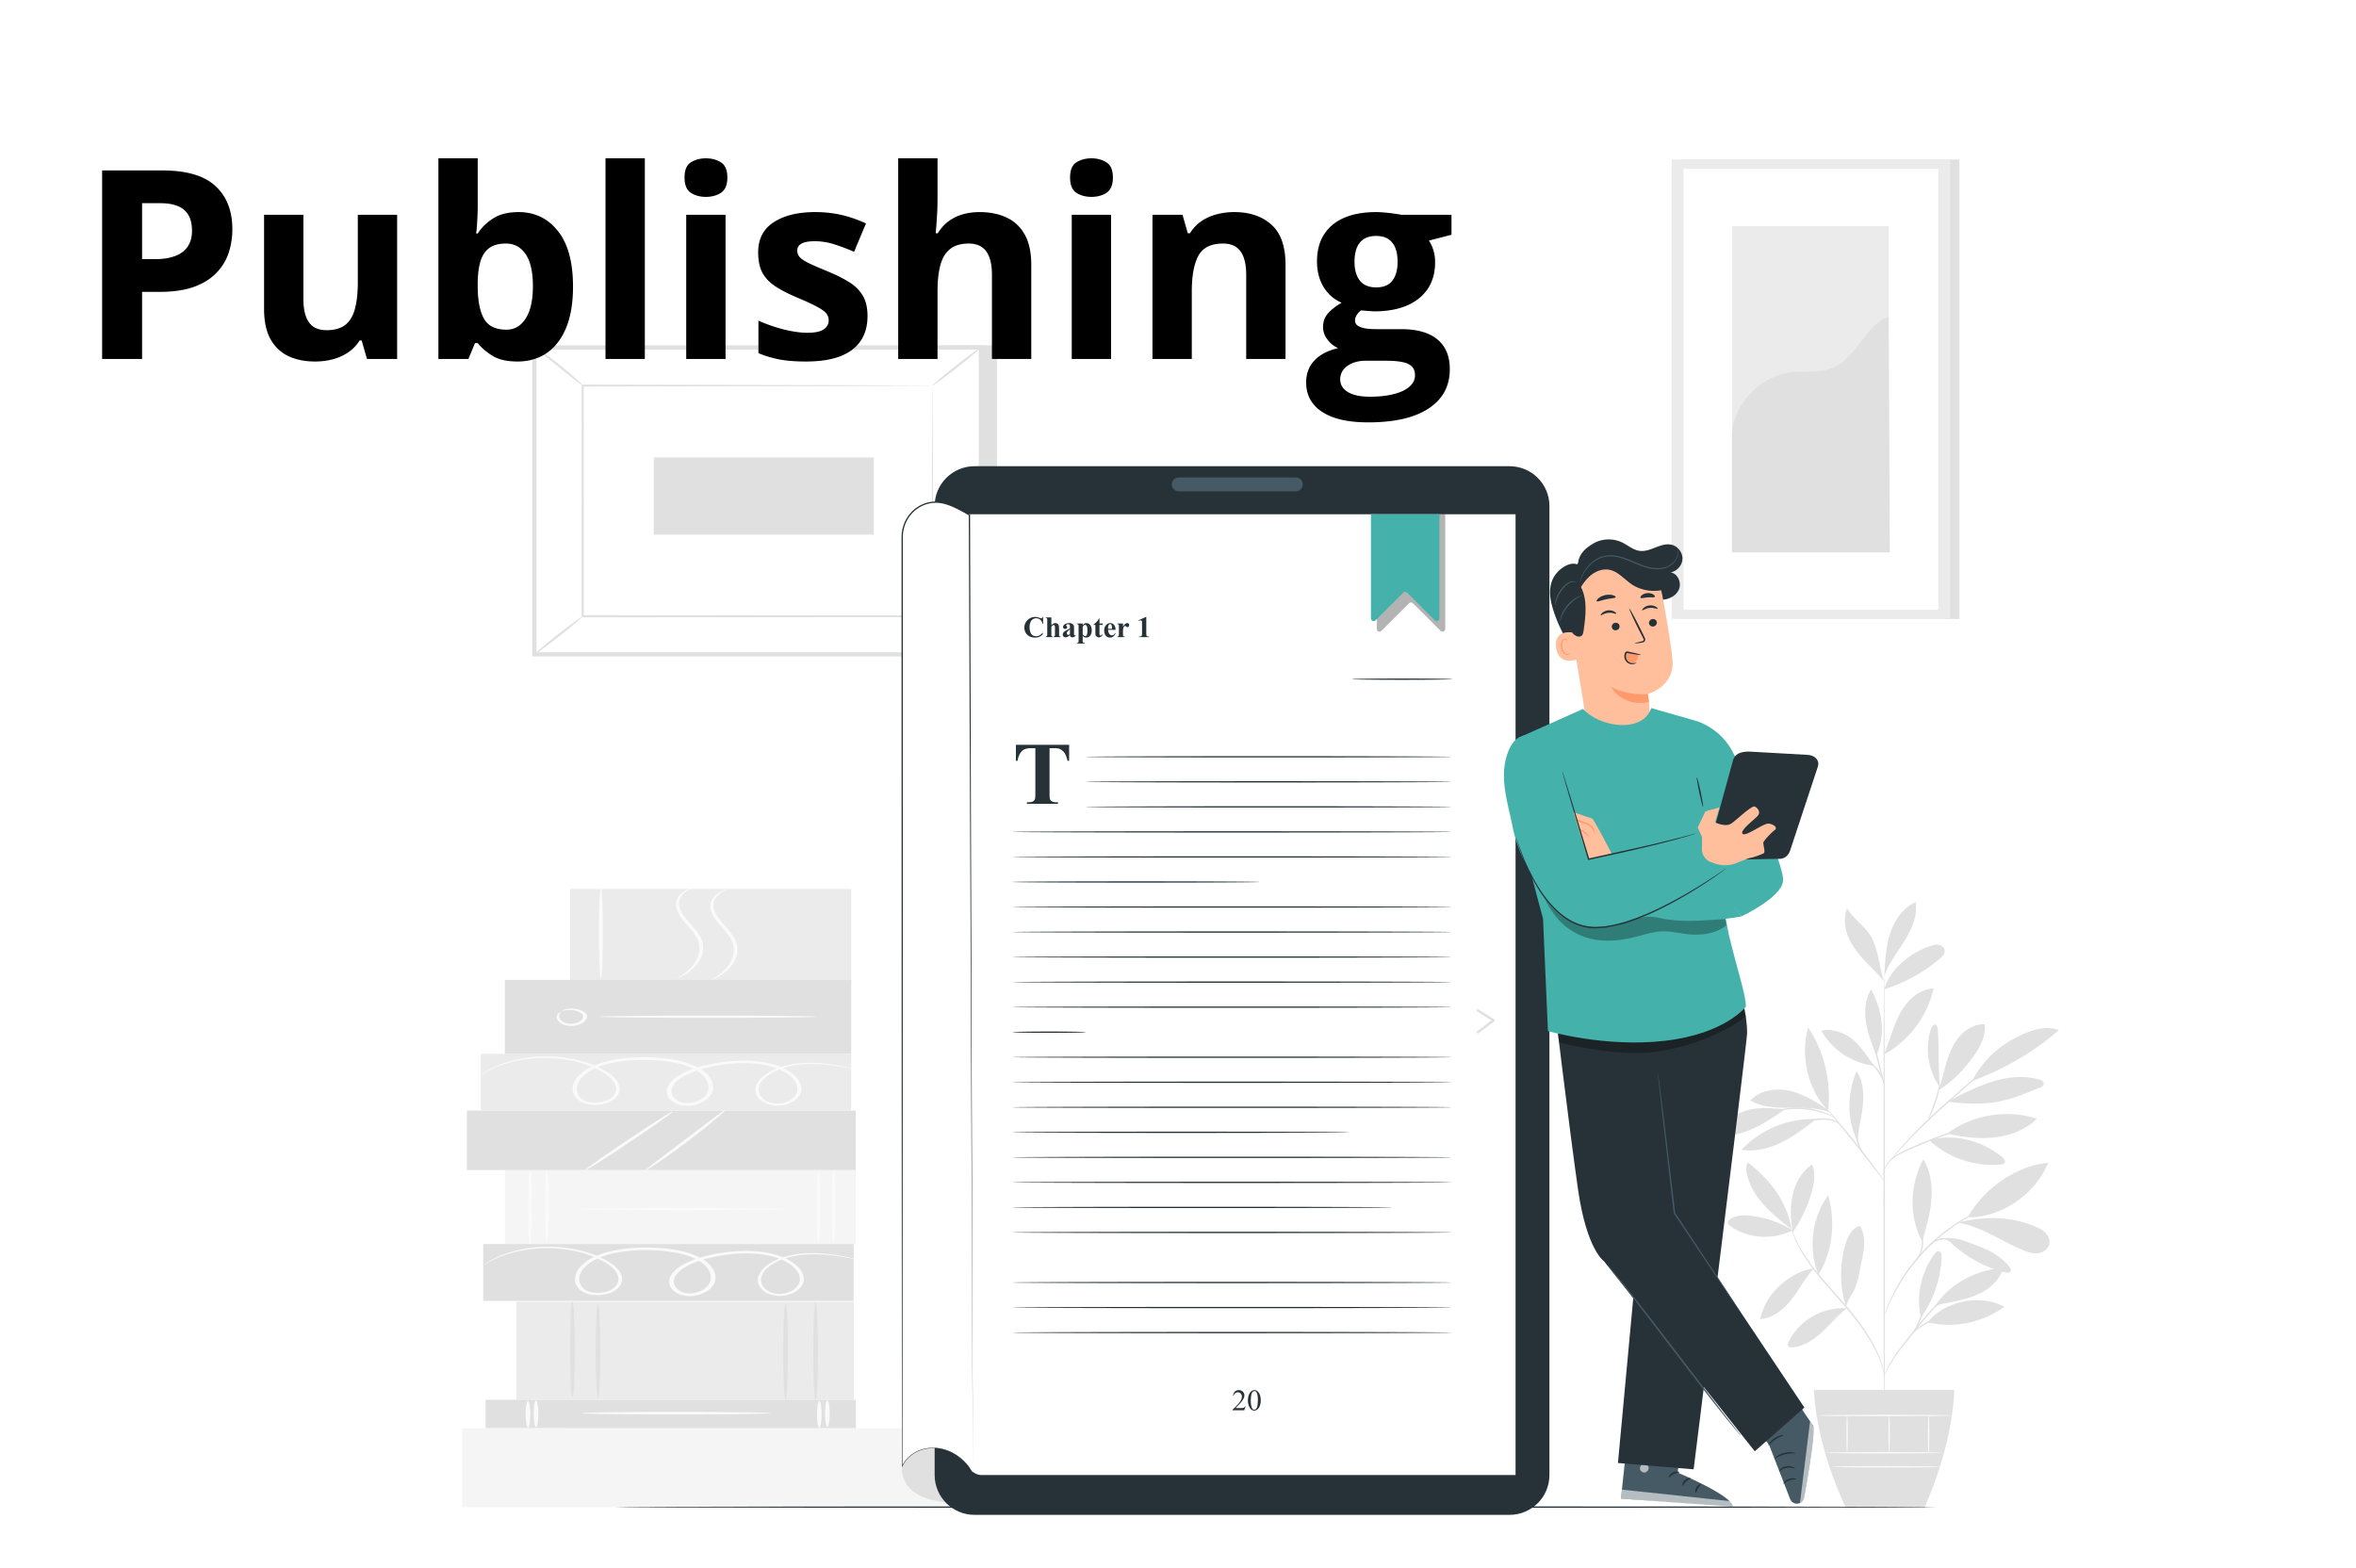 <svg xmlns="http://www.w3.org/2000/svg" width="571" height="380" fill="none"><g filter="url(#a)"><path fill="#fff" d="M4 4h563v372H4z"/></g><path fill="#EBEBEB" d="M206.304 238.168v-22.706h-68.123v22.706z"/><path fill="#F5F5F5" d="M207.389 301.506v-17.929h-85.042v17.929z"/><path fill="#FAFAFA" d="M128.491 301.714c.262 0 .473-4.1.473-9.156 0-5.059-.211-9.158-.473-9.158s-.473 4.099-.473 9.158c-.002 5.056.21 9.156.473 9.156M132.523 300.721c.262 0 .475-3.878.475-8.66 0-4.784-.212-8.661-.475-8.661-.261 0-.473 3.877-.473 8.661 0 4.782.212 8.66.473 8.66M190.62 293.054c0-.15-11.264-.272-25.157-.272-13.897 0-25.16.122-25.16.272s11.263.272 25.16.272c13.893 0 25.157-.122 25.157-.272M198.397 301.507c.262 0 .475-3.93.475-8.777 0-4.848-.212-8.777-.475-8.777-.261 0-.473 3.929-.473 8.777s.212 8.777.473 8.777M202.047 301.506c.261 0 .475-4.029.475-8.997 0-4.97-.212-8.998-.475-8.998-.262 0-.474 4.027-.474 8.998 0 4.968.212 8.997.474 8.997"/><path fill="#E0E0E0" d="M207.389 283.589v-14.403h-94.238v14.403z"/><path fill="#FAFAFA" d="M156.433 283.678c.101.047 1.33-.711 3.21-1.988a181 181 0 0 0 7.094-5.107c2.689-2.033 5.033-3.911 6.671-5.293 1.64-1.382 2.582-2.266 2.477-2.309-.108-.044-1.243.76-3.019 2.083l-6.884 5.189-6.863 5.197c-1.744 1.337-2.79 2.181-2.686 2.228M141.677 283.741c.198.097 5.166-3.043 11.09-7.016 5.928-3.974 10.57-7.274 10.372-7.371s-5.164 3.043-11.092 7.017c-5.924 3.972-10.568 7.272-10.37 7.37"/><path fill="#E0E0E0" d="M207.456 346.184v-6.889h-89.774v6.889z"/><path fill="#FAFAFA" d="M129.912 345.898c.311 0 .565-1.445.565-3.227s-.253-3.228-.565-3.228-.565 1.446-.565 3.228c.001 1.782.254 3.227.565 3.227M127.959 346.039c.312 0 .565-1.445.565-3.228s-.253-3.228-.565-3.228-.565 1.445-.565 3.228.254 3.228.565 3.228M200.515 345.898c.312 0 .565-1.445.565-3.227s-.253-3.228-.565-3.228-.564 1.446-.564 3.228c-.001 1.782.251 3.227.564 3.227M198.56 346.039c.311 0 .565-1.445.565-3.228s-.252-3.228-.565-3.228c-.311 0-.565 1.445-.565 3.228s.253 3.228.565 3.228M186.834 342.532c0-.18-10.283-.325-22.963-.325-12.685 0-22.965.145-22.965.325 0 .178 10.28.324 22.965.324 12.681-.001 22.963-.146 22.963-.324"/><path fill="#E0E0E0" d="M206.881 315.313v-13.779h-89.774v13.779z"/><path fill="#FAFAFA" d="M208.031 305.409q.012-.016-.487-.16a31 31 0 0 0-1.495-.393 42 42 0 0 0-6.087-1.001c-2.692-.22-6.303-.282-9.877.806-1.753.539-3.422 1.356-4.691 2.442-1.241 1.083-2.038 2.498-1.632 3.969.215.732.747 1.454 1.65 2.052.878.598 2.286 1.038 3.786.988 1.504-.038 2.862-.535 3.805-1.18.95-.646 1.603-1.474 1.738-2.35.356-1.746-.926-3.558-3.096-4.883-2.136-1.372-5.328-2.208-8.627-2.422-3.321-.226-6.756.076-10.015.714-3.259.646-6.477 1.695-8.749 3.377-1.115.836-1.921 1.874-2.039 2.975-.167 1.097.443 2.277 1.911 3.096.731.407 1.751.681 2.809.707a8.1 8.1 0 0 0 2.935-.475c1.732-.618 2.839-1.674 3.304-2.78.843-2.252-.708-4.599-3.54-6.069-2.839-1.483-6.558-2.142-10.107-2.363-3.572-.206-7.167-.053-10.478.593-3.297.63-6.264 1.876-7.971 3.558-1.736 1.645-2.306 3.726-.998 5.474.614.865 2.001 1.633 3.661 1.78 1.618.173 3.273-.083 4.522-.627 2.534-1.154 2.956-3.136 2.139-4.642-.831-1.55-2.645-2.738-4.526-3.661-3.838-1.862-8.38-2.667-12.31-2.747-3.972-.081-7.312.548-9.754 1.272-2.46.736-4.08 1.571-5.086 2.166-.494.304-.857.544-1.074.717q-.34.255-.318.267c.115.089 1.798-1.504 6.675-2.924a32.2 32.2 0 0 1 9.528-1.136c3.801.112 8.172.925 11.819 2.733 1.795.897 3.481 2.043 4.21 3.455.733 1.366.257 3.133-1.868 4.071-1.039.451-2.465.66-3.774.511-1.332-.128-2.387-.71-2.935-1.464-1.133-1.531-.637-3.427.98-4.937 1.587-1.546 4.306-2.687 7.429-3.281 3.118-.604 6.587-.749 10.009-.547 3.398.214 6.885.85 9.47 2.209 2.553 1.315 3.947 3.474 3.195 5.446-.407.965-1.37 1.868-2.798 2.375-1.402.534-3.233.518-4.378-.152-1.159-.644-1.721-1.642-1.568-2.583.101-.957.797-1.871 1.808-2.634 2.058-1.538 5.115-2.558 8.215-3.175 3.137-.62 6.422-.912 9.544-.707 3.117.199 6.034.956 8.024 2.218 2.023 1.22 3.192 2.875 2.89 4.436-.219 1.516-2.23 2.993-4.656 3.087-1.196.046-2.342-.292-3.116-.806-.789-.511-1.288-1.16-1.488-1.81-.39-1.329.304-2.641 1.448-3.667 1.169-1.029 2.737-1.823 4.393-2.349 3.35-1.063 6.87-1.054 9.512-.873 2.693.2 4.713.599 6.064.872 1.351.284 2.047.457 2.065.432"/><path fill="#EBEBEB" d="M206.918 339.406v-23.905h-81.756v23.905z"/><path fill="#E0E0E0" d="M138.747 338.585c.312 0 .565-5.179.565-11.569s-.253-11.571-.565-11.571-.565 5.179-.565 11.571c0 6.389.254 11.569.565 11.569M144.943 338.881c.312 0 .565-5.114.565-11.42 0-6.309-.253-11.422-.565-11.422s-.564 5.113-.564 11.422c0 6.307.252 11.42.564 11.42M197.677 339.65c.313 0 .565-5.385.565-12.028s-.252-12.028-.565-12.028c-.311 0-.565 5.384-.565 12.028 0 6.642.253 12.028.565 12.028M190.391 339.327c.311 0 .565-5.246.565-11.718 0-6.473-.253-11.718-.565-11.718s-.564 5.245-.564 11.718c0 6.471.253 11.718.564 11.718"/><path fill="#EBEBEB" d="M206.305 269.196v-13.778h-89.774v13.778z"/><path fill="#FAFAFA" d="M207.456 259.293q.01-.016-.487-.16-.495-.15-1.496-.393a42 42 0 0 0-6.085-1.001c-2.692-.22-6.303-.282-9.877.806-1.754.539-3.422 1.356-4.691 2.442-1.241 1.083-2.038 2.498-1.632 3.969.215.732.747 1.455 1.65 2.052.878.598 2.286 1.038 3.786.988 1.504-.038 2.862-.535 3.805-1.18.952-.645 1.603-1.474 1.738-2.35.354-1.747-.926-3.558-3.096-4.883-2.136-1.372-5.328-2.208-8.627-2.422-3.321-.226-6.756.077-10.015.714-3.259.645-6.477 1.696-8.75 3.377-1.116.836-1.921 1.874-2.04 2.975-.165 1.097.443 2.277 1.912 3.095.73.408 1.751.681 2.809.708a8.2 8.2 0 0 0 2.935-.475c1.731-.618 2.839-1.674 3.303-2.78.844-2.252-.707-4.599-3.539-6.069-2.839-1.484-6.559-2.142-10.107-2.363-3.573-.206-7.168-.053-10.478.593-3.298.63-6.265 1.877-7.972 3.559-1.736 1.645-2.305 3.726-.998 5.473.615.866 2.002 1.634 3.661 1.781 1.619.173 3.274-.083 4.523-.627 2.533-1.154 2.956-3.136 2.138-4.642-.831-1.551-2.645-2.738-4.525-3.661-3.839-1.862-8.38-2.667-12.311-2.747-3.972-.082-7.311.548-9.753 1.272-2.461.736-4.081 1.57-5.086 2.166-.495.304-.857.544-1.075.717-.224.169-.332.259-.316.266.115.09 1.798-1.503 6.675-2.923a32.2 32.2 0 0 1 9.528-1.136c3.801.111 8.173.925 11.819 2.733 1.793.897 3.481 2.042 4.21 3.455.733 1.366.257 3.133-1.868 4.072-1.039.45-2.465.66-3.774.511-1.331-.128-2.387-.71-2.935-1.464-1.132-1.531-.637-3.428.981-4.938 1.587-1.545 4.306-2.686 7.428-3.28 3.118-.605 6.587-.75 10.009-.548 3.398.215 6.885.851 9.47 2.21 2.554 1.314 3.947 3.474 3.195 5.445-.407.966-1.37 1.869-2.8 2.376-1.402.534-3.232.517-4.378-.153-1.158-.643-1.721-1.641-1.567-2.582.102-.957.796-1.871 1.808-2.635 2.059-1.537 5.114-2.558 8.215-3.174 3.136-.621 6.422-.912 9.545-.707 3.117.199 6.034.956 8.024 2.218 2.023 1.22 3.192 2.875 2.89 4.435-.219 1.516-2.23 2.994-4.656 3.087-1.196.046-2.342-.292-3.117-.806-.789-.512-1.288-1.161-1.488-1.81-.391-1.329.304-2.641 1.447-3.667 1.17-1.029 2.737-1.823 4.393-2.349 3.35-1.063 6.87-1.055 9.512-.873 2.694.2 4.713.599 6.065.872 1.349.283 2.045.456 2.065.431"/><path fill="#F5F5F5" d="M237.058 365.331v-19.145H112v19.145z"/><path fill="#E0E0E0" d="M206.304 255.418v-17.906h-83.956v17.906z"/><path fill="#FAFAFA" d="M164.219 237.062c.03.022.547-.156 1.334-.582.791-.42 1.849-1.104 2.784-2.086.947-.976 1.755-2.253 2.015-3.737.256-1.473-.138-3.166-1.35-4.726-1.169-1.564-2.613-2.923-3.462-4.259-.882-1.322-1.179-2.616-.788-3.647.361-1.04 1.246-1.777 1.978-2.188.736-.421 1.296-.556 1.255-.602-.011-.022-.634.045-1.5.443-.858.388-1.91 1.149-2.387 2.262-.514 1.113-.255 2.515.621 3.903.845 1.403 2.286 2.789 3.412 4.299 1.163 1.503 1.54 3.061 1.352 4.471-.201 1.409-.904 2.642-1.738 3.601-1.685 1.939-3.68 2.766-3.526 2.848M172.526 237.465c.03.022.547-.157 1.335-.582.789-.422 1.849-1.104 2.783-2.087.947-.975 1.756-2.254 2.016-3.736.255-1.474-.137-3.167-1.35-4.727-1.169-1.564-2.613-2.923-3.463-4.259-.882-1.322-1.178-2.615-.787-3.646.361-1.04 1.246-1.778 1.978-2.189.736-.421 1.295-.556 1.255-.601-.011-.023-.635.045-1.5.442-.858.387-1.91 1.15-2.387 2.262-.514 1.113-.255 2.515.619 3.903.845 1.403 2.288 2.789 3.412 4.3 1.163 1.503 1.54 3.06 1.353 4.471-.202 1.41-.905 2.642-1.739 3.601-1.684 1.938-3.678 2.766-3.525 2.848M145.637 237.168c.261 0 .474-4.931.474-11.011 0-6.083-.211-11.011-.474-11.011-.262 0-.474 4.929-.474 11.011-.001 6.08.212 11.011.474 11.011M135.875 245.28c-.033-.019-.304.073-.574.346a1.26 1.26 0 0 0-.305 1.299c.186.544.769 1.228 2.047 1.582 1.283.375 3.031.109 4.083-.539 1.085-.628 1.48-1.643.779-2.364-.666-.719-1.879-1.028-2.832-1.113-.984-.08-1.791.058-2.248.225-.466.167-.613.325-.58.344.073.084 1.011-.426 2.7-.191.794.115 1.736.42 2.175.957.467.525.177 1.257-.678 1.765-.852.51-2.111.705-3.045.458-.951-.232-1.519-.761-1.748-1.212-.474-.96.376-1.518.226-1.557M197.901 246.438c0-.15-11.769-.273-26.283-.273-14.518 0-26.286.122-26.286.273 0 .15 11.766.272 26.286.272 14.514 0 26.283-.122 26.283-.272"/><path fill="#E0E0E0" d="M474.885 38.673h-67.502v111.346h67.502z"/><path fill="#EBEBEB" d="M472.64 38.673h-67.502v111.346h67.502z"/><path fill="#fff" d="M469.766 40.93h-61.754v106.831h61.754z"/><path fill="#EBEBEB" d="M457.743 54.813H419.77v79.066h37.973z"/><path fill="#E0E0E0" d="M419.769 105.9c-.087-7.386 6.577-14.597 13.917-15.627 3.499-.492 7.218.2 10.488-1.136 5.838-2.385 7.694-10.114 13.57-12.406l.268 57.149H419.77zM434.441 298.205a24.15 24.15 0 0 0-10.317-3.538c-1.685-.173-3.527-.124-4.88.894-.287.216-.567.536-.502.888.047.259.267.448.477.607 4.198 3.191 10.548 3.594 15.222 1.149M434.178 297.914c-2.336-1.817-4.685-3.646-6.664-5.842-1.978-2.198-3.586-4.806-4.177-7.7-.179-.877-.235-1.88.33-2.576 5.311 4.134 9.484 9.48 10.511 16.118"/><path fill="#E0E0E0" d="M434.387 298.165c-.401-2.895-.544-5.872.123-8.718.668-2.846 2.221-5.571 4.66-7.194.918 2.138.523 4.6-.123 6.835a33.2 33.2 0 0 1-4.621 9.695M439.595 307.463c-3.161.383-5.914 2.043-8.274 4.172a15.6 15.6 0 0 0-4.733 8.096c3.1-.19 5.731-2.369 7.638-4.812s3.23-5.124 5.325-7.409M440.724 308.95c-2.546-6.249-1.623-13.78 2.357-19.235 1.8 6.383 1.139 13.593-2.357 19.235M447.604 317.114a14.9 14.9 0 0 0-8.276 1.932 14.83 14.83 0 0 0-5.833 6.16c-.175.348-.329.791-.095 1.103.203.27.597.296.936.274 2.78-.179 5.244-1.847 7.278-3.745s3.805-4.091 6.053-5.733M447.385 316.668a26.1 26.1 0 0 1-.262-14.627c.518-1.883 1.385-3.865 3.133-4.748.149-.076.323-.143.479-.084.148.055.235.207.303.349.622 1.294.802 2.764.738 4.196-.064 1.433-.362 2.845-.66 4.249-.55 2.596-.843 5.386-2.272 7.625a16 16 0 0 0-.909 1.675c-.27.569-.272.77-.52 1.222M465.596 319.373c-1.35-5.115.082-11.315 3.317-15.507.238-.308.554-.639.943-.604.595.055.75.846.723 1.441a27.97 27.97 0 0 1-4.983 14.67M467.238 320.491c6.236 1.617 13.389.045 18.575-3.765a15.1 15.1 0 0 0-10.055-1.229c-3.36.765-6.429 2.265-8.52 4.994M468.622 317.086c3.492-5.674 10.187-9.377 16.857-9.714-.768 2.703-2.997 4.805-5.513 6.075s-5.324 1.822-8.092 2.358c-1.076.208-2.554.437-3.252 1.281M465.943 300.562c.946-3.229 1.897-6.486 2.156-9.839s-.22-6.853-1.966-9.731c-3.262 6.29-3.592 13.639-.288 19.907M476.925 295.03c3.815-6.909 11.597-12.427 19.473-13.201-3.039 7.538-11.324 13.363-19.473 13.201M474.525 296.384c5.689.863 10.536 4.484 15.853 6.679 1.137.47 2.364.843 3.584.684 1.22-.16 2.424-.975 2.698-2.171.227-.993-.227-2.047-.942-2.774-.715-.728-1.66-1.183-2.603-1.574-5.791-2.402-12-2.463-18.1-1.006"/><path fill="#E0E0E0" d="M471.233 300.361c1.288.367 1.728 1.032 2.748 1.898a29.7 29.7 0 0 0 12.021 6.153c.459.114 1.061.159 1.289-.254.199-.361-.053-.799-.311-1.12-1.848-2.304-4.484-3.88-7.259-4.91-2.773-1.029-5.177-2.27-8.489-2.004M467.519 276.345c4.626 4.303 11.142 6.511 17.441 5.913.287-.028.599-.073.794-.284.439-.476-.088-1.211-.599-1.608-5.128-3.984-11.339-5.635-17.636-4.021"/><path fill="#E0E0E0" d="M471.923 274.738c6.115-4.568 14.5-5.947 21.764-3.578-2.741 2.692-6.543 4.14-10.371 4.537s-7.661-.026-11.393-.959M470.172 263.704c-.504-5.1-.176-9.127-.532-14.251-.028-.409-.117-.902-.501-1.049-.535-.206-.981.45-1.156.994-1.525 4.723-.691 10.141 2.182 14.194"/><path fill="#E0E0E0" d="M469.804 264.267c3.469-2.138 6.071-4.93 8.478-8.212 1.675-2.283 3.087-5.019 2.706-7.821-2.351-.047-4.586 1.246-6.115 3.026-1.53 1.781-2.439 4.007-3.118 6.251s-1.155 4.55-1.951 6.756M478.134 261.96A68.4 68.4 0 0 0 499 249.7c-2.493-1-5.346-.402-7.838.601-5.693 2.29-10.344 6.156-13.137 11.605M472.146 267.058c3.852.42 7.765.692 11.586.056 3.757-.626 7.307-2.109 10.817-3.581.291-.122.607-.269.734-.557.139-.312-.009-.692-.263-.922-.254-.229-.593-.339-.922-.431-3.816-1.064-7.935-.566-11.689.696s-6.833 2.761-10.263 4.739M450.152 276.519c-2.628-5.285-2.457-11.455-.187-16.903 1.598 2.427 1.793 5.517 1.501 8.405-.291 2.887-1.174 5.86-1.231 8.761M439.655 271.243c-6.562-.124-13.125 2.661-17.58 7.463 3.275.512 6.648-.329 9.626-1.779 2.979-1.449 5.626-3.483 8.25-5.502M432.596 268.891c-3.21-.259-6.298-.655-9.384.287-3.087.943-5.896 3.082-7.153 6.044 3.002.337 6.046-.413 8.797-1.655 2.753-1.243 5.255-2.964 7.74-4.676M443.046 268.999c-2.887-1.885-5.853-3.805-9.214-4.586s-7.259-.204-9.603 2.321c2.721 1.592 6.024 1.779 9.178 1.777 3.156-.002 7.025-.038 10 1.011"/><path fill="#E0E0E0" d="M443.064 269.15c-4.937-4.83-6.808-13.507-4.822-20.112 3.88 5.875 5.617 13.124 4.822 20.112M456.638 255.464c.931-2.157 1.586-4.42 2.421-6.616s1.873-4.355 3.452-6.099 3.76-3.042 6.114-3.157c-1.473 6.647-5.904 12.586-11.866 15.907M454.181 258.316c-1.541-2.113-3.321-4.982-5.41-6.559-2.089-1.578-4.81-2.532-7.36-1.927 2.593 4.62 7.493 7.876 12.77 8.486M454.673 255.641c-1.01-2.558-2.027-5.141-2.436-7.86-.408-2.717-.16-5.62 1.235-7.991 2.71 5.105 3.583 10.583 1.339 15.908M456.662 239.79c1.535-5.061 6.185-8.786 11.204-10.496.633-.216 1.303-.396 1.964-.294s1.309.552 1.448 1.204c.183.861-.531 1.633-1.202 2.205a38.2 38.2 0 0 1-13.414 7.381M456.718 235.651c.195-3.262.4-6.572 1.464-9.664s3.118-5.991 6.103-7.343c.508 3.295-.951 6.573-2.711 9.408-1.759 2.836-3.879 5.512-4.936 8.675M456.638 237.898c-1.268-3.687-1.4-8.372-3.616-11.585-1.548-2.245-4.03-3.775-5.364-6.154-.887 2.221-.616 4.782.312 6.987s2.459 4.102 4.099 5.848 3.045 3.057 4.569 4.904"/><path fill="#E0E0E0" d="M456.662 346.499c-.098 0-.183-24.6-.191-54.94-.007-30.35.068-54.946.166-54.946s.184 24.596.19 54.946c.008 30.339-.066 54.94-.165 54.94"/><path fill="#E0E0E0" d="M478.236 272.807c.007.024-.324.146-.928.347l-2.554.859a149 149 0 0 0-8.324 3.101c-3.18 1.36-6.178 2.464-7.886 3.938-.853.727-1.343 1.515-1.585 2.089-.245.578-.289.931-.321.925q-.017-.004.01-.258c.028-.166.072-.413.182-.717.208-.607.684-1.449 1.546-2.227.858-.78 2.053-1.481 3.422-2.119a106 106 0 0 1 4.497-1.96 103 103 0 0 1 8.381-3.011 69 69 0 0 1 2.592-.752c.617-.161.961-.239.968-.215"/><path fill="#E0E0E0" d="M485.307 255.499c.008.009-.082.104-.26.276l-.792.742-2.957 2.677-9.843 8.734c-3.843 3.409-7.163 6.665-9.464 9.117a111 111 0 0 0-2.679 2.947l-.715.814c-.166.185-.257.278-.267.27-.01-.007.063-.115.211-.315.15-.198.367-.492.665-.858a66 66 0 0 1 2.6-3.029c2.259-2.502 5.561-5.797 9.411-9.211 3.856-3.401 7.365-6.455 9.914-8.657l3.032-2.593.837-.691c.193-.156.3-.232.307-.223"/><path fill="#E0E0E0" d="M467.306 271.393c-.1-.044.702-1.892 1.502-4.227.808-2.336 1.187-4.306 1.289-4.29.093.01-.134 2.038-.951 4.404a29 29 0 0 1-1.195 2.957c-.35.737-.601 1.176-.645 1.156M456.685 286.283c-.02.015-.23-.23-.592-.684l-1.517-1.938a663 663 0 0 0-5.009-6.386 656 656 0 0 0-5.105-6.312l-1.551-1.912c-.362-.455-.553-.714-.535-.73s.246.213.641.64.955 1.056 1.637 1.84a196 196 0 0 1 5.192 6.253 196 196 0 0 1 4.932 6.456 89 89 0 0 1 1.427 2.007c.328.479.5.751.48.766"/><path fill="#E0E0E0" d="M451.955 280.232c-.058.063-1.32-1.43-1.982-3.697-.487-1.597-.509-3.059-.449-3.727l.158.012c-.071.285-.122.435-.151.431s-.029-.163-.006-.456l.158.013c.057.663.159 2.073.633 3.625.638 2.197 1.735 3.738 1.639 3.799M445.848 272.576c-.046.049-.452-.46-1.384-.801-.924-.356-2.315-.434-3.841-.304a24 24 0 0 0-3.869.623c-.976.241-1.573.43-1.592.38-.016-.042.553-.316 1.525-.623.97-.304 2.354-.621 3.909-.734 1.544-.133 3.008-.014 3.963.425.968.428 1.321 1.025 1.289 1.034M444.401 270.722c-.028.055-.806-.322-2.12-.769a22 22 0 0 0-5.289-1.085 22 22 0 0 0-5.393.273c-1.367.244-2.193.499-2.212.44-.008-.024.192-.107.562-.239.368-.137.915-.293 1.601-.448 1.368-.313 3.321-.542 5.47-.381 2.147.166 4.042.686 5.347 1.203.655.256 1.172.493 1.515.684.345.187.53.3.519.322M456.638 262.876c-.096.024-.788-2.372-1.546-5.351-.759-2.98-1.296-5.415-1.2-5.439.095-.024.787 2.371 1.546 5.351.757 2.98 1.295 5.415 1.2 5.439"/><path fill="#E0E0E0" d="M456.735 262.876c-.106.034-.551-1.566-1.713-3.204-1.131-1.671-2.574-2.51-2.522-2.593.019-.037.418.108.974.5.557.386 1.247 1.042 1.84 1.889 1.206 1.705 1.508 3.402 1.421 3.408M456.663 333.384c-.039.006-.111-.591-.39-1.636-.274-1.045-.792-2.526-1.649-4.259-1.706-3.474-4.809-7.878-8.753-12.289-1.955-2.225-3.85-4.324-5.459-6.333-1.612-2.007-2.937-3.919-3.904-5.611-.97-1.69-1.601-3.14-1.971-4.163-.18-.513-.314-.914-.387-1.191-.078-.275-.113-.422-.101-.425.032-.011.212.563.619 1.565a30.4 30.4 0 0 0 2.058 4.087c.988 1.663 2.324 3.546 3.943 5.532 1.615 1.988 3.514 4.076 5.471 6.305 3.955 4.422 7.051 8.882 8.712 12.413.835 1.762 1.322 3.272 1.557 4.335.114.533.191.948.219 1.234.035.285.047.435.035.436"/><path fill="#E0E0E0" d="M476.157 311.443c.012.026-.361.214-1.022.572-.654.367-1.585.932-2.65 1.745s-2.256 1.881-3.48 3.164c-1.221 1.286-2.48 2.779-3.764 4.379-2.568 3.211-4.97 6.051-6.408 8.319a34 34 0 0 0-1.608 2.738c-.351.664-.537 1.037-.563 1.025-.011-.005.022-.104.095-.288.076-.183.179-.458.343-.797a26 26 0 0 1 1.52-2.812c1.396-2.322 3.778-5.202 6.342-8.407 1.287-1.604 2.56-3.1 3.806-4.384 1.246-1.282 2.469-2.343 3.566-3.138a18.7 18.7 0 0 1 2.737-1.668c.338-.169.614-.272.798-.351.184-.075.283-.109.288-.097"/><path fill="#E0E0E0" d="M476.539 318.561c.004.052-.825.152-2.16.312-1.33.171-3.182.393-5.122 1.005-1.933.627-3.539 1.583-4.586 2.398-1.057.814-1.556 1.487-1.605 1.448-.017-.013.087-.196.32-.495.231-.302.61-.705 1.126-1.148 1.03-.884 2.651-1.898 4.636-2.541 1.987-.627 3.864-.809 5.206-.918 1.347-.096 2.18-.108 2.185-.061"/><path fill="#E0E0E0" d="M463.697 322.943c-.112-.064.861-1.545 1.616-3.538.709-2.011.875-3.773 1.002-3.753.046.005.044.446-.036 1.154a12.4 12.4 0 0 1-.629 2.72 13.2 13.2 0 0 1-1.253 2.495c-.386.6-.659.946-.7.922M482.471 292.332c.004.011-.115.074-.346.183l-1.015.46a22 22 0 0 0-1.592.75c-.61.314-1.322.637-2.063 1.081l-1.178.668c-.409.234-.813.512-1.243.78-.869.525-1.739 1.172-2.667 1.832a50 50 0 0 0-5.567 4.879 50 50 0 0 0-4.705 5.713c-.63.948-1.249 1.836-1.746 2.719-.254.438-.519.849-.74 1.264l-.629 1.197c-.42.753-.719 1.473-1.013 2.092a21 21 0 0 0-.698 1.611l-.427 1.026c-.101.234-.16.355-.172.35-.012-.003.025-.132.104-.374l.365-1.053c.156-.458.361-1.013.645-1.64.277-.629.562-1.36.97-2.126l.613-1.214c.215-.42.476-.839.727-1.282.489-.895 1.103-1.796 1.73-2.756a48 48 0 0 1 4.719-5.774 48 48 0 0 1 5.628-4.896c.941-.657 1.823-1.299 2.704-1.817.437-.265.847-.539 1.262-.768l1.197-.652c.753-.432 1.477-.742 2.098-1.039a18 18 0 0 1 1.623-.698l1.043-.399c.24-.088.368-.128.373-.117"/><path fill="#E0E0E0" d="M467.043 302.633c-.032-.005.14-.602.848-1.259.691-.656 1.951-1.263 3.418-1.307 1.463-.039 2.731.369 3.597.7.871.341 1.377.617 1.36.659-.02.049-.563-.146-1.443-.422-.877-.267-2.117-.62-3.502-.582-1.382.043-2.574.573-3.266 1.142-.707.568-.956 1.104-1.012 1.069M464.736 305.004c-.098-.054.773-1.325.971-3.146.227-1.819-.325-3.255-.218-3.285.04-.016.233.318.402.917.168.595.279 1.462.171 2.409a6.5 6.5 0 0 1-.723 2.306c-.302.543-.569.824-.603.799M439.612 336.909c.532 9.401 3.376 18.963 7.748 28.63h19.016c4.17-9.571 6.816-19.117 7.287-28.63z"/><path fill="#FAFAFA" d="M470.581 352.122c0 .098-6.26.178-13.982.178-7.725 0-13.984-.079-13.984-.178s6.26-.178 13.984-.178c7.722.001 13.982.08 13.982.178M470.156 355.529c0 .098-5.87.178-13.108.178-7.241 0-13.11-.08-13.11-.178s5.869-.178 13.11-.178c7.239 0 13.108.079 13.108.178M447.666 343.082c.098 0 .178 1.954.178 4.365s-.079 4.364-.178 4.364-.179-1.953-.179-4.364c.001-2.411.081-4.365.179-4.365"/><path fill="#FAFAFA" d="M457.855 343.082c.099 0 .179 2.024.179 4.52 0 2.497-.08 4.52-.179 4.52s-.178-2.023-.178-4.52.08-4.52.178-4.52M467.421 343.006c.098 0 .178 2.064.178 4.61s-.08 4.61-.178 4.61c-.099 0-.179-2.064-.179-4.61s.08-4.61.179-4.61"/><path fill="#FAFAFA" d="M473.059 343.082c0 .098-7.343.178-16.399.178-9.06 0-16.402-.079-16.402-.178s7.342-.178 16.402-.178c9.056 0 16.399.08 16.399.178"/><path fill="#E0E0E0" d="M241.621 83.69v75.077H133.412l-3.899-74.552z"/><path fill="#fff" d="M129.514 84.214v74.394h108.209V84.214z"/><path fill="#E0E0E0" d="M238.237 159.121H129V83.703h109.237zm-108.211-1.023H237.21V84.726H130.026z"/><path fill="#fff" d="M226.003 93.457h-84.77v55.908h84.77z"/><path fill="#E0E0E0" d="M226.003 93.457s-.146.01-.418.015l-1.206.014-4.655.03-17.469.066c-14.95.03-36.11.07-61.023.12l.245-.244.022 55.901v.007l-.267-.266 84.77.054-.213.212.112-40.678.054-11.25.024-2.955c.008-.67.024-1.026.024-1.026s.016.326.023.981l.024 2.916.054 11.202.112 40.81.001.212h-.214l-84.77.054h-.267v-.273l.022-55.901v-.245h.245c24.979.05 46.194.091 61.183.12l17.413.067c2.002.012 3.544.023 4.607.03l1.178.013c.263.004.389.014.389.014"/><path fill="#E0E0E0" d="M129.512 84.006c.046-.058.753.405 1.861 1.2a112 112 0 0 1 4.242 3.224 84 84 0 0 1 4.068 3.447c1.007.92 1.597 1.526 1.549 1.58-.1.113-2.702-2.024-5.952-4.61-3.251-2.583-5.863-4.72-5.768-4.841M237.723 84.215c.092.115-2.457 2.278-5.693 4.83-3.237 2.553-5.935 4.528-6.027 4.413-.091-.115 2.458-2.278 5.695-4.83 3.235-2.553 5.934-4.529 6.025-4.413"/><path fill="#fff" d="m237.637 158.62-12.065-9.745Z"/><path fill="#E0E0E0" d="M225.573 148.876c.093-.115 2.869 1.974 6.2 4.665s5.957 4.965 5.865 5.079c-.093.114-2.869-1.974-6.201-4.666-3.332-2.69-5.957-4.964-5.864-5.078M129.513 158.608c-.091-.115 2.432-2.256 5.634-4.78 3.204-2.525 5.875-4.478 5.966-4.362s-2.431 2.255-5.635 4.78c-3.201 2.524-5.873 4.478-5.965 4.362M158.445 110.876v18.72h53.34v-18.72zM218.658 355.373s-1.543 8.204 12.04 8.841c13.584.637 41.55 1.274 41.55 1.274l-1.758-17.676-43.54-3.026-6.959 5.096z"/><path fill="#263238" d="M365.84 367.178H236.202c-5.346 0-9.68-4.319-9.68-9.646V122.646c0-5.327 4.334-9.646 9.68-9.646H365.84c5.345 0 9.679 4.319 9.679 9.646v234.886c0 5.327-4.334 9.646-9.679 9.646"/><path fill="#fff" d="M367.311 357.518H237.885a3.15 3.15 0 0 1-3.154-3.143V124.653h132.58z"/><path fill="#455A64" d="M314.044 119.102h-28.355a1.69 1.69 0 0 1-1.693-1.687 1.69 1.69 0 0 1 1.693-1.686h28.355a1.69 1.69 0 0 1 1.693 1.686 1.69 1.69 0 0 1-1.693 1.687"/><path fill="#263238" d="M252.811 149.533v1.66h-.138q-.156-.651-.582-.996a1.48 1.48 0 0 0-.964-.346q-.45 0-.825.258a1.5 1.5 0 0 0-.549.674 3 3 0 0 0-.224 1.187q0 .643.164 1.17.164.528.51.798.348.27.9.27.453 0 .831-.197.378-.198.795-.682v.414a2.6 2.6 0 0 1-.841.609 2.6 2.6 0 0 1-1.023.189q-.769 0-1.366-.308a2.17 2.17 0 0 1-.921-.883 2.46 2.46 0 0 1-.324-1.225q0-.685.36-1.299.359-.615.97-.954a2.64 2.64 0 0 1 1.299-.339q.506 0 1.07.219.327.127.415.127a.27.27 0 0 0 .197-.083q.083-.083.108-.264zM254.806 149.643v1.91q.273-.285.499-.404.227-.118.471-.118.312 0 .534.176a.85.85 0 0 1 .294.415q.072.238.072.803v1.289q0 .378.071.472t.287.118v.127h-1.679v-.127a.38.38 0 0 0 .265-.141q.064-.092.064-.449v-1.472q0-.41-.032-.514a.3.3 0 0 0-.109-.162.27.27 0 0 0-.171-.059.47.47 0 0 0-.277.097 1.3 1.3 0 0 0-.29.341v1.769q0 .354.053.441.067.121.277.149v.127h-1.68v-.127q.208-.021.298-.135.06-.077.06-.455v-3.355q0-.374-.069-.466t-.289-.12v-.13zM259.317 153.944q-.606.534-1.088.534a.64.64 0 0 1-.472-.186.63.63 0 0 1-.188-.465q0-.378.326-.679t1.422-.804v-.332q0-.374-.041-.471a.4.4 0 0 0-.154-.17.47.47 0 0 0-.255-.072.65.65 0 0 0-.38.103q-.092.063-.092.148 0 .074.1.184.135.151.135.293a.39.39 0 0 1-.13.294.47.47 0 0 1-.338.122.55.55 0 0 1-.374-.134.41.41 0 0 1-.15-.314q0-.255.202-.486.202-.232.563-.355.362-.124.752-.124.471 0 .745.2.275.2.356.432.05.149.05.682v1.282q0 .226.018.284a.17.17 0 0 0 .053.087.13.13 0 0 0 .081.029q.092 0 .189-.131l.106.085a1.3 1.3 0 0 1-.367.379.8.8 0 0 1-.431.119q-.284 0-.442-.133-.161-.133-.196-.401m0-.258v-1.105q-.43.25-.638.537a.66.66 0 0 0-.139.385q0 .163.117.286a.32.32 0 0 0 .248.096q.178-.001.412-.199M262.4 154.096v1.228q0 .255.04.346a.27.27 0 0 0 .126.135q.085.042.334.042v.131h-1.889v-.131q.22-.007.326-.124.07-.081.07-.42v-3.486q0-.35-.081-.446-.082-.097-.315-.112v-.13h1.389v.434a1.3 1.3 0 0 1 .354-.367q.26-.166.564-.166.365 0 .665.23.299.23.455.634t.156.87q0 .502-.161.917a1.35 1.35 0 0 1-.468.632 1.15 1.15 0 0 1-.682.217q-.273 0-.51-.12a1.3 1.3 0 0 1-.373-.314m0-.357q.304.43.652.431.192 0 .315-.202.184-.296.184-1.13 0-.854-.202-1.168a.41.41 0 0 0-.361-.209q-.358 0-.589.515zM266.469 149.922v1.208h.787v.349h-.787v2.038q0 .286.026.369.027.083.094.134a.2.2 0 0 0 .124.051q.23 0 .436-.349l.107.078q-.287.678-.932.678a.83.83 0 0 1-.534-.175.77.77 0 0 1-.278-.391q-.036-.12-.036-.649v-1.784h-.432v-.123q.447-.315.76-.661.314-.347.548-.773zM270.378 152.662h-1.818q.032.657.35 1.039.246.293.589.293.212 0 .386-.118.174-.119.372-.426l.121.078q-.27.547-.595.775a1.3 1.3 0 0 1-.755.228q-.738 0-1.117-.566-.305-.455-.305-1.13 0-.826.449-1.315.448-.49 1.05-.49.504 0 .873.412.371.412.4 1.22m-.872-.237q0-.569-.063-.78a.64.64 0 0 0-.193-.321.3.3 0 0 0-.198-.063q-.184 0-.301.18-.21.313-.21.862v.123zM272.167 151.129v.749q.33-.512.578-.68a.86.86 0 0 1 .478-.168.42.42 0 0 1 .317.122.47.47 0 0 1 .119.344.54.54 0 0 1-.115.367.36.36 0 0 1-.278.131.48.48 0 0 1-.326-.12 2 2 0 0 0-.164-.134.16.16 0 0 0-.081-.021.3.3 0 0 0-.195.077.73.73 0 0 0-.22.343q-.113.342-.113.755v.76l.003.197q0 .202.025.258.042.096.126.14a.7.7 0 0 0 .282.054v.128h-1.79v-.128q.216-.018.292-.118t.076-.531v-1.826q0-.282-.028-.36a.3.3 0 0 0-.103-.145.53.53 0 0 0-.238-.063v-.131zM277.815 149.544v3.916q0 .441.039.564.039.121.163.199t.397.078h.11v.131h-2.531v-.131h.128q.308 0 .439-.071a.36.36 0 0 0 .178-.194q.046-.123.046-.575v-2.483q0-.332-.032-.414a.3.3 0 0 0-.119-.141.35.35 0 0 0-.2-.059q-.18 0-.44.113l-.063-.127 1.768-.805zM259.115 180.528v3.875h-.381q-.339-1.34-.753-1.927a2.9 2.9 0 0 0-1.133-.934q-.402-.19-1.409-.19h-1.071v11.043q0 1.099.123 1.372.121.275.476.481t.97.206h.476v.39h-7.522v-.39h.477q.625 0 1.006-.221.276-.149.435-.507.116-.254.116-1.331v-11.043h-1.038q-1.452 0-2.108.613-.922.855-1.166 2.438h-.402v-3.875zM351.961 164.621c0 .087-5.438.157-12.145.157-6.709 0-12.146-.071-12.146-.157s5.437-.157 12.146-.157c6.707-.001 12.145.07 12.145.157M351.682 183.438c0 .087-19.82.157-44.264.157-24.452 0-44.269-.07-44.269-.157s19.817-.157 44.269-.157c24.444 0 44.264.071 44.264.157M351.682 189.506c0 .087-19.82.157-44.264.157-24.452 0-44.269-.07-44.269-.157s19.817-.157 44.269-.157c24.444 0 44.264.07 44.264.157M351.682 195.574c0 .087-19.82.157-44.264.157-24.452 0-44.269-.071-44.269-.157s19.817-.157 44.269-.157c24.444-.001 44.264.07 44.264.157M351.683 201.641c0 .087-23.788.158-53.125.158-29.347 0-53.13-.071-53.13-.158s23.783-.157 53.13-.157c29.336 0 53.125.07 53.125.157M351.683 207.709c0 .087-23.788.157-53.125.157-29.347 0-53.13-.071-53.13-.157s23.783-.157 53.13-.157c29.336 0 53.125.07 53.125.157M305.262 213.776c0 .087-13.395.157-29.916.157-16.527 0-29.919-.07-29.919-.157 0-.086 13.392-.157 29.919-.157 16.521 0 29.916.07 29.916.157M351.683 219.845c0 .087-23.788.157-53.125.157-29.347 0-53.13-.071-53.13-.157s23.783-.157 53.13-.157c29.336-.001 53.125.07 53.125.157M351.683 225.911c0 .087-23.788.157-53.125.157-29.347 0-53.13-.071-53.13-.157s23.783-.157 53.13-.157c29.336 0 53.125.071 53.125.157M351.683 231.979c0 .087-23.788.158-53.125.158-29.347 0-53.13-.071-53.13-.158s23.783-.157 53.13-.157c29.336 0 53.125.07 53.125.157M351.683 238.048c0 .087-23.788.157-53.125.157-29.347 0-53.13-.071-53.13-.157s23.783-.157 53.13-.157c29.336-.001 53.125.07 53.125.157M351.683 244.115c0 .087-23.788.157-53.125.157-29.347 0-53.13-.071-53.13-.157s23.783-.157 53.13-.157c29.336-.001 53.125.07 53.125.157M263.148 250.182c0 .087-3.967.158-8.86.158-4.894 0-8.861-.071-8.861-.158 0-.086 3.967-.157 8.861-.157 4.893 0 8.86.071 8.86.157M351.683 256.25c0 .087-23.788.157-53.125.157-29.347 0-53.13-.071-53.13-.157s23.783-.157 53.13-.157c29.336 0 53.125.07 53.125.157M351.683 262.318c0 .087-23.788.157-53.125.157-29.347 0-53.13-.07-53.13-.157s23.783-.157 53.13-.157c29.336 0 53.125.07 53.125.157M351.683 268.386c0 .087-23.788.157-53.125.157-29.347 0-53.13-.071-53.13-.157s23.783-.157 53.13-.157c29.336 0 53.125.07 53.125.157M326.995 274.453c0 .087-18.261.157-40.782.157-22.529 0-40.786-.071-40.786-.157s18.257-.157 40.786-.157c22.521 0 40.782.07 40.782.157M351.683 280.52c0 .087-23.788.157-53.125.157-29.347 0-53.13-.07-53.13-.157s23.783-.157 53.13-.157c29.336 0 53.125.07 53.125.157M351.683 286.589c0 .087-23.788.157-53.125.157-29.347 0-53.13-.071-53.13-.157s23.783-.157 53.13-.157c29.336-.001 53.125.07 53.125.157M337.379 292.656c0 .087-20.586.157-45.974.157-25.397 0-45.978-.07-45.978-.157 0-.086 20.581-.157 45.978-.157 25.388 0 45.974.071 45.974.157M351.683 298.723c0 .087-23.788.158-53.125.158-29.347 0-53.13-.071-53.13-.158 0-.086 23.783-.157 53.13-.157 29.336 0 53.125.07 53.125.157M351.683 310.859c0 .087-23.788.157-53.125.157-29.347 0-53.13-.07-53.13-.157s23.783-.157 53.13-.157c29.336 0 53.125.071 53.125.157M351.683 316.927c0 .087-23.788.157-53.125.157-29.347 0-53.13-.071-53.13-.157s23.783-.157 53.13-.157c29.336 0 53.125.07 53.125.157M351.683 322.994c0 .087-23.788.157-53.125.157-29.347 0-53.13-.071-53.13-.157s23.783-.157 53.13-.157c29.336-.001 53.125.07 53.125.157M301.882 340.899l-.337.921h-2.835v-.131q1.251-1.137 1.761-1.857.511-.72.511-1.317 0-.455-.28-.749a.9.9 0 0 0-.67-.292q-.354 0-.636.206-.282.207-.417.606h-.131q.089-.654.455-1.003.367-.35.917-.349.585 0 .976.374.391.373.391.883 0 .364-.17.727-.262.573-.85 1.212-.883.96-1.102 1.158h1.254q.382 0 .537-.028a.7.7 0 0 0 .278-.115.74.74 0 0 0 .216-.245zM302.445 339.454q0-.819.248-1.411.248-.591.66-.881.318-.23.659-.229.552 0 .992.561.549.696.549 1.886 0 .834-.24 1.416-.241.583-.615.846-.375.263-.721.263-.688 0-1.145-.808-.387-.683-.387-1.643m.695.088q0 .99.244 1.614.203.526.602.526.192 0 .397-.171.205-.17.312-.574.163-.607.163-1.712 0-.82-.169-1.367-.128-.406-.33-.576a.559.559 0 0 0-.78.099q-.255.293-.347.922a8.5 8.5 0 0 0-.092 1.239"/><path fill="#fff" d="M235.785 356.929c-4.501-7.649-14.011-7.731-17.127-1.556V130.131c0-4.163 3.02-7.832 7.163-8.359 2.645-.336 5.048.673 9.131 3.028z"/><path fill="#263238" d="m235.784 356.93-.989-232.129.079.135c-1.237-.707-2.501-1.419-3.835-2.013-1.33-.589-2.758-1.057-4.239-1.057a7.87 7.87 0 0 0-4.213 1.262c-1.261.81-2.274 1.993-2.934 3.347a9 9 0 0 0-.713 2.241c-.141.774-.12 1.561-.124 2.363v14.262l-.002 18.67-.005 35.961-.019 64.956-.069 90.446-.119-.028a7.9 7.9 0 0 1 3.325-3.42c1.342-.718 2.773-.991 4.078-1.004.659-.036 1.281.077 1.881.151.297.056.58.144.861.212.281.069.555.141.807.255.515.201 1.007.386 1.434.65l.638.351c.198.129.38.27.562.398.364.258.708.498.983.779.283.27.563.507.794.752.425.521.827.931 1.07 1.309zc-.059-.088-.28-.41-.772-1.128-.254-.383-.654-.781-1.083-1.299-.232-.243-.512-.476-.797-.742-.275-.279-.618-.516-.982-.77-.182-.127-.363-.266-.56-.392l-.637-.345c-.425-.26-.915-.441-1.427-.638a4.5 4.5 0 0 0-.802-.249c-.279-.066-.56-.153-.854-.208-.595-.069-1.213-.179-1.864-.141-1.292.018-2.705.293-4.026 1.006a7.77 7.77 0 0 0-3.266 3.378l-.119.239v-.266l-.068-90.447-.02-64.956-.005-35.961-.001-18.67-.001-9.484v-4.777c.004-.791-.019-1.612.128-2.416a9.3 9.3 0 0 1 .739-2.324c.684-1.404 1.735-2.632 3.047-3.475a8.2 8.2 0 0 1 4.384-1.312c1.547-.001 3.019.487 4.367 1.084 1.355.603 2.624 1.319 3.865 2.027l.078.045v.09z"/><path fill="#E0E0E0" d="M358.197 250.483a.3.3 0 0 1-.182-.541l3.433-2.595-3.413-2.158a.3.3 0 0 1-.093-.415.3.3 0 0 1 .417-.093l3.781 2.389a.3.3 0 0 1 .021.495l-3.781 2.857a.3.3 0 0 1-.183.061"/><path fill="#000" d="M333.674 124.653v27.795c0 .58.704.87 1.115.46l6.718-6.694a.654.654 0 0 1 .924 0l6.718 6.694c.412.41 1.116.12 1.116-.46v-27.795z" opacity=".3"/><path fill="#44B2AB" d="M332.264 124.653v25.229c0 .58.704.871 1.115.461l6.718-6.695a.655.655 0 0 1 .924 0l6.718 6.695a.653.653 0 0 0 1.115-.461v-25.229z"/><path fill="#263238" d="M382.418 136.864c.137-2.402 1.618-3.878 3.696-5.105 2.076-1.226 4.769-1.347 6.948-.314 1.458.692 2.734 1.873 4.335 2.078 2.637.34 5.132-2.095 7.72-1.487 1.531.36 2.699 1.887 2.64 3.453-.059 1.567-1.337 3.003-2.892 3.248 1.727.249 2.704 2.425 2.066 4.043s-2.45 2.557-4.194 2.594c-1.745.038-3.421-.671-4.93-1.544s-2.917-1.922-4.491-2.673c-1.574-.75-3.384-1.189-5.07-.741-2.282.605-3.899 2.753-4.494 5.03-.596 2.277-.339 4.684.015 7.01.355 2.328.805 4.674.582 7.018-.026.275-.087.589-.33.723-.35.193-.752-.137-1.01-.442a34.5 34.5 0 0 1-6.516-11.762c-.797-2.494-1.236-4.922-.28-7.361.955-2.438 4.177-4.758 6.205-3.768"/><path fill="#FFBF9D" d="m380.195 148.47 3.859 23.724c.72 4.431 3.61 8.711 10.586 7.257 5.958-1.718 5.515-5.988 4.739-11.254 0 0 6.554-1.699 5.967-8.341-.284-3.21-1.408-9.773-2.495-15.699-1.167-6.365-7.049-10.765-13.509-10.117l-.642.064c-6.885 1.098-9.796 7.538-8.505 14.366"/><path fill="#FF9A6C" d="M399.38 168.197s-4.171.665-8.925-1.685c0 0 2.614 4.934 9.196 3.671z"/><path fill="#263238" d="M401.544 150.802c.069.499-.299.967-.82 1.048-.52.08-.998-.257-1.066-.756s.299-.967.819-1.048c.522-.081 1 .258 1.067.756M401.75 147.557c-.105.135-.879-.324-1.902-.218-1.023.09-1.72.689-1.844.576-.06-.05.038-.285.341-.555.297-.268.823-.553 1.461-.614.637-.06 1.197.12 1.529.328.338.209.467.421.415.483M392.52 151.716c.069.498-.299.967-.82 1.047s-.998-.257-1.066-.756.299-.967.819-1.048c.521-.081.999.258 1.067.757M391.714 148.755c-.106.136-.88-.324-1.902-.218-1.023.09-1.722.689-1.845.576-.06-.05.037-.285.341-.555.298-.269.824-.553 1.461-.615.638-.06 1.197.12 1.529.329.338.208.467.421.416.483M396.189 155.942c-.011-.058.614-.231 1.631-.466.258-.053.5-.129.527-.311.043-.195-.095-.464-.252-.754l-.973-1.905c-1.358-2.715-2.368-4.958-2.258-5.011s1.3 2.103 2.657 4.818l.942 1.92c.129.286.333.605.238 1.008a.65.65 0 0 1-.391.424c-.162.067-.309.085-.437.106-1.032.159-1.674.229-1.684.171M391.575 144.733c-.073.287-1.108.258-2.293.523-1.191.241-2.124.688-2.308.455-.083-.112.059-.389.424-.697.36-.306.954-.623 1.666-.775.713-.151 1.384-.103 1.839.03.459.133.702.328.672.464M401.076 144.644c-.157.25-.886.08-1.735.154-.85.044-1.549.312-1.739.086-.084-.11.006-.353.297-.604.287-.249.786-.479 1.37-.52.584-.04 1.11.12 1.428.327.324.207.447.436.379.557"/><path fill="#FFBF9D" d="M381.234 153.327c-.119-.038-4.71-.89-4.107 3.63.602 4.521 5.032 2.985 5.023 2.855-.009-.131-.916-6.485-.916-6.485"/><path fill="#FF9A6C" d="M380.536 158.283c-.022-.012-.072.065-.197.144a.8.8 0 0 1-.589.091c-.503-.112-1.008-.817-1.138-1.628a2.6 2.6 0 0 1 .071-1.157c.094-.35.278-.609.514-.683a.4.4 0 0 1 .494.154c.078.118.061.212.087.216.014.01.087-.088.025-.27a.5.5 0 0 0-.216-.26.6.6 0 0 0-.452-.057c-.347.07-.619.433-.732.81a2.7 2.7 0 0 0-.106 1.296c.15.907.732 1.697 1.413 1.799a.85.85 0 0 0 .707-.215c.126-.13.136-.234.119-.24"/><path fill="#263238" d="M402.308 137.972c-.724-1.244-1.886-2.181-3.119-2.928-2.658-1.611-5.809-2.465-8.909-2.202s-6.125 1.683-8.147 4.038c-1.618 1.885-2.556 4.299-2.856 6.762s.017 4.974.699 7.36c.299 1.047.703 2.125 1.532 2.833.519.443 1.358.684 1.855.218.292-.275.366-.703.424-1.099.523-3.587 1.007-7.437-.619-10.679.756-1.217 1.663-2.371 2.845-3.185 1.181-.814 2.67-1.26 4.078-.978 2.092.419 3.539 2.261 5.297 3.467 2.512 1.724 5.881 2.133 8.734 1.061z"/><path fill="#FF9A6C" d="M397.09 158.697c-.073.425-.149.858-.34 1.245s-.518.731-.937.84c-.447.116-.938-.06-1.268-.381s-.514-.77-.589-1.224c-.067-.411.018-.936.414-1.068.165-.056.344-.025.516.006l2.314.417"/><path fill="#263238" d="M396.605 160.623c-.025-.064-.454.223-1.168.097a1.66 1.66 0 0 1-1.023-.599 1.74 1.74 0 0 1-.32-1.385c.022-.126.07-.247.119-.357.066-.106.051-.098.146-.104.092.005.246.042.37.062l.38.069c.496.089.943.163 1.319.221.753.114 1.224.158 1.234.106s-.441-.192-1.18-.375a50 50 0 0 0-1.302-.302l-.378-.082c-.135-.025-.242-.061-.423-.079a.5.5 0 0 0-.315.075.6.6 0 0 0-.196.234 1.8 1.8 0 0 0-.155.454 2.03 2.03 0 0 0 .422 1.687c.363.432.865.613 1.266.646.408.038.733-.059.931-.157.202-.099.286-.192.273-.211"/><path fill="#455A64" d="M406.635 132.959c.01-.003.041.099.09.297.031.2.079.504.03.892-.074.765-.522 1.907-1.645 2.777-1.116.883-2.881 1.238-4.699.961-1.842-.251-3.683-1.133-5.609-1.923-1.916-.79-3.899-1.322-5.67-1-1.77.3-3.142 1.314-4.044 2.306a9.6 9.6 0 0 0-1.729 2.697c-.29.705-.391 1.119-.421 1.111-.01-.003.01-.107.056-.304.04-.2.132-.484.257-.849a9.1 9.1 0 0 1 1.68-2.795c.903-1.033 2.306-2.105 4.154-2.434 1.851-.352 3.897.198 5.829.993 1.942.798 3.752 1.671 5.537 1.928 1.765.283 3.457-.041 4.532-.858 1.089-.809 1.552-1.891 1.657-2.625.115-.751-.044-1.17-.005-1.174M376.848 146.73c-.032-.003-.031-.492.178-1.249a7.8 7.8 0 0 1 1.376-2.722c.368-.476.78-.879 1.18-1.212.402-.333.837-.577 1.244-.651.407-.076.746.004.948.107.204.105.279.21.267.222-.013.045-.434-.311-1.169-.124-.713.182-1.515.947-2.237 1.84a9 9 0 0 0-1.409 2.602c-.254.721-.328 1.195-.378 1.187M378.051 150.643c-.031-.005.01-.494.258-1.245.244-.748.735-1.745 1.513-2.675.781-.928 1.679-1.586 2.375-1.958.697-.376 1.173-.502 1.183-.473.019.046-.424.241-1.076.653a9.9 9.9 0 0 0-2.254 1.968 9.9 9.9 0 0 0-1.545 2.558c-.291.714-.405 1.183-.454 1.172M418.371 336.613l10.387 13.608 5.101 13.124a1.76 1.76 0 0 0 2.384.954c.517-.24.883-.71.984-1.269.645-3.558 2.955-16.656 2.139-17.609-.945-1.104-9.999-15.079-9.999-15.079z"/><path fill="#fff" d="m436.243 364.299 2.443-19.812.427.587c.369.507.548 1.127.499 1.751-.13 1.67-.592 6.274-2.343 16.175a1.75 1.75 0 0 1-1.026 1.299M432.587 342.081c-.173.492.094 1.098.58 1.291.485.194 1.107-.073 1.289-.561s-.118-1.226-.621-1.364c-.504-.138-1.217.215-1.276.732" opacity=".6"/><path fill="#263238" d="M435.017 355.958c-.051.095-.891-.403-2.001-.197-1.116.174-1.741.924-1.821.851-.037-.025.061-.26.352-.541.288-.28.791-.574 1.405-.68.614-.104 1.186.006 1.552.174.369.168.54.356.513.393M435.376 358.526c-.022.107-.796-.02-1.663.294-.875.294-1.398.876-1.484.806-.091-.042.364-.818 1.359-1.16.992-.353 1.834-.029 1.788.06M435.13 352.252c-.017.113-1.205-.09-2.598.28-1.398.35-2.339 1.101-2.408 1.01-.076-.057.815-.995 2.314-1.373 1.494-.393 2.731-.004 2.692.083M432.319 347.851c.023.11-.977.345-2.001 1.03-1.034.672-1.642 1.497-1.734 1.433-.088-.04.417-1.021 1.527-1.745 1.103-.735 2.206-.814 2.208-.718M429.372 343.78c.015.111-1.092.208-2.112 1.018-1.038.788-1.402 1.833-1.506 1.791-.044-.012-.018-.295.167-.711.183-.414.554-.945 1.108-1.376a3.8 3.8 0 0 1 1.61-.733c.45-.079.731-.035.733.011M426.722 344.006c-.018.013-.185-.15-.4-.51a4.5 4.5 0 0 1-.581-1.673c-.037-.365-.121-.809.134-1.271a.71.71 0 0 1 .737-.339c.293.06.51.25.674.466.626.889.487 2.286-.413 3.129-.917.828-2.231.913-3.177.439-.229-.133-.464-.331-.527-.643-.065-.313.149-.611.372-.72.457-.236.889-.188 1.259-.187a5.1 5.1 0 0 1 1.731.39c.385.165.571.305.561.325-.022.071-.846-.427-2.299-.45-.355.01-.778.003-1.094.19-.155.091-.238.238-.206.391.029.15.184.303.371.403.785.38 1.987.299 2.75-.413.765-.702.885-1.931.389-2.651-.122-.171-.292-.31-.457-.345a.38.38 0 0 0-.409.181c-.192.304-.161.726-.134 1.075.157 1.439.791 2.183.719 2.213"/><path fill="#455A64" d="m408.594 343.129-2.021 13.792s13.484 5.67 13.359 8.255l-27.071-1.936 2.265-21.618z"/><path fill="#fff" d="M398.359 354.844c-.538.085-.963.631-.9 1.169.064.539.617.974 1.156.899.539-.076 1.069-.716.946-1.244s-.801-1.005-1.306-.802M392.861 363.239l.229-2.179 26.074 2.778s.84.442.891 1.543z" opacity=".6"/><path fill="#263238" d="M407.026 356.832c-.019.131-.684.118-1.379.469-.704.333-1.101.865-1.216.8-.119-.039.164-.802 1.013-1.213.844-.418 1.623-.174 1.582-.056M409.726 358.305c.016.131-.579.291-1.087.798-.524.491-.703 1.08-.833 1.059-.126.007-.133-.771.512-1.389.638-.622 1.419-.593 1.408-.468M410.962 361.856c-.122.015-.234-.66.184-1.343.412-.685 1.065-.9 1.108-.786.063.117-.379.459-.713 1.024-.348.557-.447 1.107-.579 1.105M407.136 353.638c-.068.113-.653-.134-1.403-.165-.749-.046-1.356.14-1.412.02-.066-.103.553-.528 1.437-.478.882.041 1.454.527 1.378.623"/><path fill="#000" d="m408.191 345.859-.357 2.459-13.244-1.568.228-2.226z" opacity=".3"/><path fill="#263238" d="M407.493 350.846c-.005.055-.535.079-1.351-.154a6 6 0 0 1-1.366-.588 6.5 6.5 0 0 1-.731-.495c-.116-.093-.254-.19-.373-.361-.131-.153-.176-.51.016-.706a.73.73 0 0 1 .61-.237c.199.015.357.073.499.125a4.775 4.775 0 0 1 1.964 1.33c.563.646.722 1.159.675 1.18-.065.037-.324-.407-.909-.954a5.4 5.4 0 0 0-1.131-.808 5 5 0 0 0-.749-.323c-.277-.106-.52-.134-.607-.015-.032.045-.037.064.013.154.053.084.16.171.274.264q.335.271.669.484c.445.285.878.492 1.251.642.751.3 1.256.391 1.246.462"/><path fill="#263238" d="M407.3 351.017c-.049.015-.259-.484-.214-1.339a4.4 4.4 0 0 1 .781-2.234c.187-.249.419-.583.936-.586.268.019.467.252.523.437.069.192.07.35.084.509a3.093 3.093 0 0 1-.829 2.234c-.604.639-1.17.736-1.177.691-.036-.071.451-.275.928-.899.235-.308.459-.725.567-1.219.054-.246.079-.511.061-.78-.011-.291-.093-.533-.204-.515-.133-.017-.386.173-.521.389-.165.226-.302.46-.415.693a4.9 4.9 0 0 0-.409 1.315c-.124.785-.037 1.291-.111 1.304"/><path fill="#263238" d="M417.044 228.354s6.385 12.205 6.385 22.086c0 2.087-12.96 105.702-12.96 105.702l-18.343-1.536 8.895-95.736-2.882-19.456z"/><path fill="#263238" d="M376.198 239.169s4.285 35.676 6.298 49.425c2.107 14.388 6.244 17.109 6.244 17.109l36.549 46.066 12.013-10.613-31.473-47.126s-6.669-56.256-6.396-54.862-23.235.001-23.235.001"/><path fill="#455A64" d="M389.387 306.298c-.01.008.097.16.31.441l.945 1.216 3.482 4.466 11.367 14.828c4.431 5.801 8.47 11.032 11.458 14.768a227 227 0 0 0 3.577 4.394l.999 1.173c.231.266.358.401.368.393s-.097-.159-.31-.44l-.944-1.217-3.483-4.465-11.369-14.831c-4.429-5.799-8.468-11.029-11.456-14.765a231 231 0 0 0-3.577-4.395l-.999-1.173c-.231-.266-.358-.401-.368-.393M401.821 260.055q-.01.001.001.163l.039.475.182 1.823.735 6.695 2.553 22.074.327 2.765.004.04.023.034 11.324 16.937 3.412 5.038.936 1.353.249.346q.087.116.095.112a.5.5 0 0 0-.067-.13l-.222-.364-.885-1.387-3.324-5.096-11.232-16.997.027.075-.325-2.766-2.653-22.062-.843-6.683-.247-1.815-.073-.471a.6.6 0 0 0-.036-.159"/><path fill="#000" d="M377.844 252.679s14.21 3.737 23.972 2.186c13.767-2.186 21.302-8.461 21.302-8.461l-1.226-3.921-44.615 5.581z" opacity=".3"/><path fill="#44B2AB" d="m400.201 171.621 10.87 3.108s6.403 45.454 7.992 52.087c1.994 8.32 4.24 14.884 4.043 17.202 0 0-4.948 6.535-19.51 8.242s-28.438-2.351-28.438-2.351l-1.195-27.27s-6.721-24.416-6.868-28.492c-.361-10.007 2.079-15.843 2.079-15.843l14.506-6.477c4.032 4.501 14.4 5.979 16.521-.206"/><path fill="#44B2AB" d="M420.348 183.067c-2.972-6.62-9.278-8.338-9.278-8.338l.926 22.85 5.996 7.469-5.996 4.055 10.071 13.018s9.644-4.513 10.073-8.567c.428-4.055-10.187-26.91-11.792-30.487"/><path fill="#44B2AB" d="m392.722 208.266-2.454 8.496c8.467 10.006 31.8 5.359 31.8 5.359l-9.284-13.06c-4.815 1.56-20.062-.795-20.062-.795"/><path fill="#FFBF9D" d="M390.658 207.03s-4.35-8.544-4.821-8.649c-.47-.104-7.315-2.499-7.315-2.499s-.366.937 0 1.719l-2.457.312s.367 1.51 1.202 1.718l-.888.781s.734 1.001 1.674 1.412c.939.41 1.618 0 1.618 0s-.313.567 1.098 1.452 4.255 4.989 4.255 4.989z"/><path fill="#FF9A6C" d="M378.739 197.631c-.034.097 1.973.876 4.482 1.738.622.225 1.247.394 1.735.626.494.229.809.611 1.023.971.409.735.562 1.268.625 1.244.032-.011-.02-.552-.393-1.369-.191-.397-.544-.874-1.098-1.15-.544-.278-1.145-.445-1.77-.672-2.509-.864-4.571-1.485-4.604-1.388M377.142 199.636c-.016.046.45.248 1.239.448.785.211 1.892.389 3.064.703 1.171.317 2.158.811 2.773 1.301.623.482.9.905.952.869.035-.016-.167-.504-.781-1.069-.605-.57-1.635-1.132-2.845-1.458-1.209-.324-2.318-.459-3.108-.603-.792-.132-1.277-.242-1.294-.191M383.418 203.234c.068-.068-.581-.735-1.641-1.108-1.059-.381-1.985-.274-1.975-.178-.002.109.864.171 1.849.528.989.345 1.699.844 1.767.758"/><path fill="#44B2AB" d="M373.157 178.422c3.099.758 4.017 4.385 6.158 11.641a959 959 0 0 0 4.498 14.725l1.211 3.478 26.982-6.492 5.459 8.613s-17.549 13.89-30.162 14.446c-6.145-.569-10.148-2.862-15.157-11.118-2.831-4.666-4.685-8.99-5.528-13.198-1.175-5.869-3.138-11.61-1.488-17.165 1.296-4.363 3.6-6.012 8.027-4.93"/><path fill="#263238" d="M412.762 195.606c.101-.021-.156-1.643-.574-3.623s-.838-3.568-.939-3.547.157 1.643.574 3.624c.419 1.98.839 3.568.939 3.546"/><path fill="#000" d="M393.709 223.663c1.379-.58 3.406-1.185 4.886-1.41 1.8-.273 3.307.26 5.107.541 5.36.837 9.361.199 14.421-.02l.274 1.547c-2.225 1.728-5.025 2.28-7.846 2.229-2.562-.046-5.072-.878-7.634-.807-2.019.056-3.974.67-5.926 1.187-3.264.863-6.671 1.391-10.01.891-8.386-1.257-11.619-7.831-13.018-10.893.493.794 1.678 2.495 2.321 3.162 5.334 5.535 12.998 5.434 17.425 3.573" opacity=".3"/><path fill="#263238" d="M418.397 210.463q.005.008-.126.115l-.396.307c-.35.267-.876.648-1.558 1.131-1.364.966-3.37 2.319-5.919 3.882-2.551 1.558-5.645 3.336-9.229 5.02-.898.417-1.815.852-2.783 1.228l-1.454.596c-.497.185-1.005.352-1.514.531-2.027.741-4.216 1.257-6.487 1.601-1.15.055-2.282.21-3.411.086-1.115-.134-2.217-.347-3.227-.764-2.053-.758-3.764-2.045-5.217-3.391-2.866-2.777-4.706-5.898-6.064-8.548a50 50 0 0 1-2.722-6.523 33 33 0 0 1-.566-1.837q-.075-.29-.124-.484-.038-.166-.029-.169a.7.7 0 0 1 .063.159l.158.473c.138.417.343 1.03.628 1.812a55 55 0 0 0 2.815 6.456c1.378 2.621 3.231 5.705 6.066 8.426 1.436 1.318 3.117 2.571 5.116 3.304.983.404 2.053.608 3.137.737 1.091.12 2.209-.034 3.336-.086 2.236-.341 4.402-.846 6.417-1.578l1.504-.524 1.448-.588c.963-.371 1.877-.8 2.773-1.211 3.576-1.661 6.674-3.412 9.237-4.938a138 138 0 0 0 5.972-3.783l2.01-1.353a.6.6 0 0 1 .146-.087"/><path fill="#263238" d="M378.596 186.833c-.011.003.023.153.097.437l.339 1.238 1.314 4.564 4.513 15.243.046.156.179-.045c.629-.158 1.381-.312 2.1-.47 6.651-1.42 12.654-2.803 16.966-3.937 2.157-.557 3.89-1.061 5.085-1.417l1.367-.439c.311-.104.473-.164.469-.175s-.173.027-.49.109l-1.384.376c-1.204.317-2.944.784-5.108 1.311-4.322 1.073-10.328 2.417-16.978 3.837-.737.162-1.432.3-2.147.485l.225.11-4.62-15.211-1.415-4.534-.398-1.22c-.095-.277-.149-.421-.16-.418M419.706 208.376l11.588-.211c1.072.039 2.065-.695 2.505-1.852l6.766-20.456c.512-1.535-.629-2.786-2.461-2.889l-14.179-.799c-2.279-.02-3.489.711-3.882 2.009l-4.425 16.116c-1.128 3.729.739 7.959 4.088 8.082"/><path fill="#FFBF9D" d="m411.47 200.577 1.854-3.907 3.417-.959-1.088 3.602c1.196.575 2.774.95 3.806.381 1.033-.568 5.076-4.575 5.838-4.189.762.385 1.444 1.302.746 2.183-.699.88-4.488 3.606-3.705 4.413s5.15-2.729 6.436-2.465 2.066 1.006 1.351 1.55c-.707.538-2.472 2.3-2.785 3.07.077.962.533 2.323.113 2.56-.619.348-2.776 1.089-3.216 1.111-.231.012-1.861.647-3.356 1.247a7.5 7.5 0 0 1-5.272.121l-.875-.305a3.355 3.355 0 0 1-2.252-3.199l.03-2.885z"/><path fill="#263238" d="M469.39 365.299c0 .107-71.703.193-160.132.193-88.46 0-160.148-.087-160.148-.193s71.688-.193 160.148-.193c88.429 0 160.132.086 160.132.193"/><path fill="#000" d="M331.594 102.375q-7.312 0-11.188-2.562-3.844-2.532-3.844-7.126 0-3.156 1.969-5.28 1.97-2.126 5.781-3.032-1.469-.625-2.562-2.031-1.094-1.438-1.094-3.031 0-2 1.156-3.313 1.157-1.343 3.344-2.625-2.75-1.187-4.375-3.812-1.593-2.625-1.593-6.188 0-3.813 1.656-6.469 1.687-2.687 4.875-4.093 3.219-1.407 7.812-1.407.969 0 2.25.125t2.344.282q1.094.156 1.469.25h12.187v4.843l-5.469 1.407q.75 1.155 1.126 2.468t.374 2.782q0 5.625-3.937 8.78Q339.969 75.47 333 75.47a64 64 0 0 1-3.125-.25q-.719.562-1.094 1.187t-.375 1.313.563 1.156q.594.437 1.75.688 1.187.218 2.937.218h5.938q5.75 0 8.75 2.469 3.031 2.47 3.031 7.25 0 6.125-5.125 9.5-5.094 3.375-14.656 3.375m.406-6.219q3.406 0 5.844-.656 2.469-.625 3.781-1.812 1.313-1.156 1.313-2.782 0-1.313-.782-2.094-.75-.75-2.312-1.062-1.532-.312-3.938-.312h-4.937q-1.75 0-3.157.562-1.374.563-2.187 1.563a3.73 3.73 0 0 0-.813 2.374q0 1.97 1.876 3.094 1.905 1.125 5.312 1.125m1.531-26.5q2.687 0 3.938-1.656 1.25-1.656 1.25-4.5 0-3.156-1.313-4.719-1.281-1.593-3.875-1.593-2.625 0-3.937 1.593-1.313 1.563-1.313 4.719 0 2.844 1.281 4.5 1.313 1.656 3.969 1.656M299.156 51.406q5.594 0 9 3.063 3.406 3.03 3.406 9.75V87h-9.531V66.594q0-3.75-1.375-5.656-1.344-1.907-4.25-1.907-4.374 0-5.968 2.969t-1.594 8.563V87h-9.532V52.063h7.282l1.281 4.468h.531q1.125-1.812 2.782-2.937a12.2 12.2 0 0 1 3.718-1.657 17 17 0 0 1 4.25-.53M269.281 52.063V87h-9.531V52.063zm-4.75-13.688q2.125 0 3.657 1 1.53.97 1.531 3.656 0 2.656-1.531 3.688-1.532 1-3.657 1-2.156 0-3.687-1-1.5-1.032-1.5-3.688 0-2.687 1.5-3.656 1.531-1 3.687-1M227.219 38.375v9.906q0 2.594-.188 4.938a125 125 0 0 1-.25 3.312h.5q1.125-1.812 2.657-2.937a10.9 10.9 0 0 1 3.437-1.657q1.875-.53 4.031-.53 3.781 0 6.594 1.343 2.812 1.312 4.375 4.156 1.563 2.813 1.563 7.313V87h-9.532V66.594q0-3.75-1.375-5.656-1.374-1.907-4.25-1.907t-4.531 1.344q-1.656 1.313-2.344 3.906-.687 2.563-.687 6.281V87h-9.531V38.375zM210.25 76.625q0 3.562-1.688 6.031-1.656 2.438-4.968 3.719-3.314 1.25-8.25 1.25-3.657 0-6.282-.469a26 26 0 0 1-5.25-1.562v-7.875a38 38 0 0 0 6.094 2.125q3.281.812 5.75.812 2.781 0 3.969-.812 1.22-.844 1.219-2.188 0-.875-.5-1.562-.469-.719-2.063-1.594-1.593-.906-5-2.344-3.28-1.375-5.406-2.781-2.094-1.406-3.125-3.312-1-1.938-1-4.907 0-4.844 3.75-7.281 3.781-2.469 10.094-2.469 3.25 0 6.187.657 2.969.656 6.094 2.093L207 61.031a49 49 0 0 0-4.906-1.843 15.4 15.4 0 0 0-4.656-.72q-2.094 0-3.157.563-1.062.563-1.062 1.719 0 .845.531 1.5.562.657 2.125 1.469 1.594.78 4.656 2.031 2.969 1.22 5.157 2.563 2.187 1.311 3.374 3.28 1.188 1.938 1.188 5.032M175.844 52.063V87h-9.532V52.063zm-4.75-13.688q2.124 0 3.656 1 1.531.97 1.531 3.656 0 2.656-1.531 3.688-1.532 1-3.656 1-2.157 0-3.688-1-1.5-1.032-1.5-3.688 0-2.687 1.5-3.656 1.531-1 3.688-1M156.281 87h-9.531V38.375h9.531zM115.781 38.375v11.313q0 1.968-.125 3.906-.093 1.937-.25 3h.375q1.376-2.157 3.75-3.657 2.376-1.53 6.157-1.53 5.874 0 9.531 4.593 3.656 4.594 3.656 13.469 0 5.969-1.687 10.031-1.688 4.032-4.719 6.094-3.032 2.031-7.031 2.031-3.844 0-6.063-1.375t-3.594-3.094h-.656L113.531 87h-7.281V38.375zm6.844 20.656q-2.5 0-3.969 1.032-1.469 1.03-2.156 3.093-.657 2.063-.719 5.219v1.031q0 5.094 1.5 7.813 1.5 2.687 5.469 2.687 2.937 0 4.656-2.719 1.75-2.718 1.75-7.843 0-5.126-1.75-7.719-1.75-2.595-4.781-2.594M96.25 52.063V87h-7.312l-1.282-4.469h-.5a9.6 9.6 0 0 1-2.812 2.906 12.2 12.2 0 0 1-3.719 1.657q-2.03.531-4.219.531-3.75 0-6.531-1.312-2.781-1.344-4.344-4.157-1.53-2.812-1.531-7.312V52.063h9.531v20.406q0 3.75 1.344 5.656t4.281 1.906q2.907 0 4.563-1.312 1.656-1.344 2.312-3.906.688-2.595.688-6.313V52.063zM39.344 41.313q8.844 0 12.906 3.812 4.063 3.78 4.063 10.438 0 3-.907 5.75-.906 2.718-2.968 4.843-2.032 2.126-5.438 3.375-3.406 1.22-8.406 1.219h-4.157V87H24.75V41.313zm-.5 7.937h-4.407v13.563h3.188q2.719 0 4.719-.72 2-.717 3.093-2.25 1.095-1.53 1.094-3.937 0-3.375-1.875-5-1.875-1.656-5.812-1.656"/><defs><filter id="a" width="571" height="380" x="0" y="0" color-interpolation-filters="sRGB" filterUnits="userSpaceOnUse"><feFlood flood-opacity="0" result="BackgroundImageFix"/><feColorMatrix in="SourceAlpha" result="hardAlpha" values="0 0 0 0 0 0 0 0 0 0 0 0 0 0 0 0 0 0 127 0"/><feOffset/><feGaussianBlur stdDeviation="2"/><feComposite in2="hardAlpha" operator="out"/><feColorMatrix values="0 0 0 0 0 0 0 0 0 0 0 0 0 0 0 0 0 0 0.25 0"/><feBlend in2="BackgroundImageFix" result="effect1_dropShadow_442_12507"/><feBlend in="SourceGraphic" in2="effect1_dropShadow_442_12507" result="shape"/></filter></defs></svg>